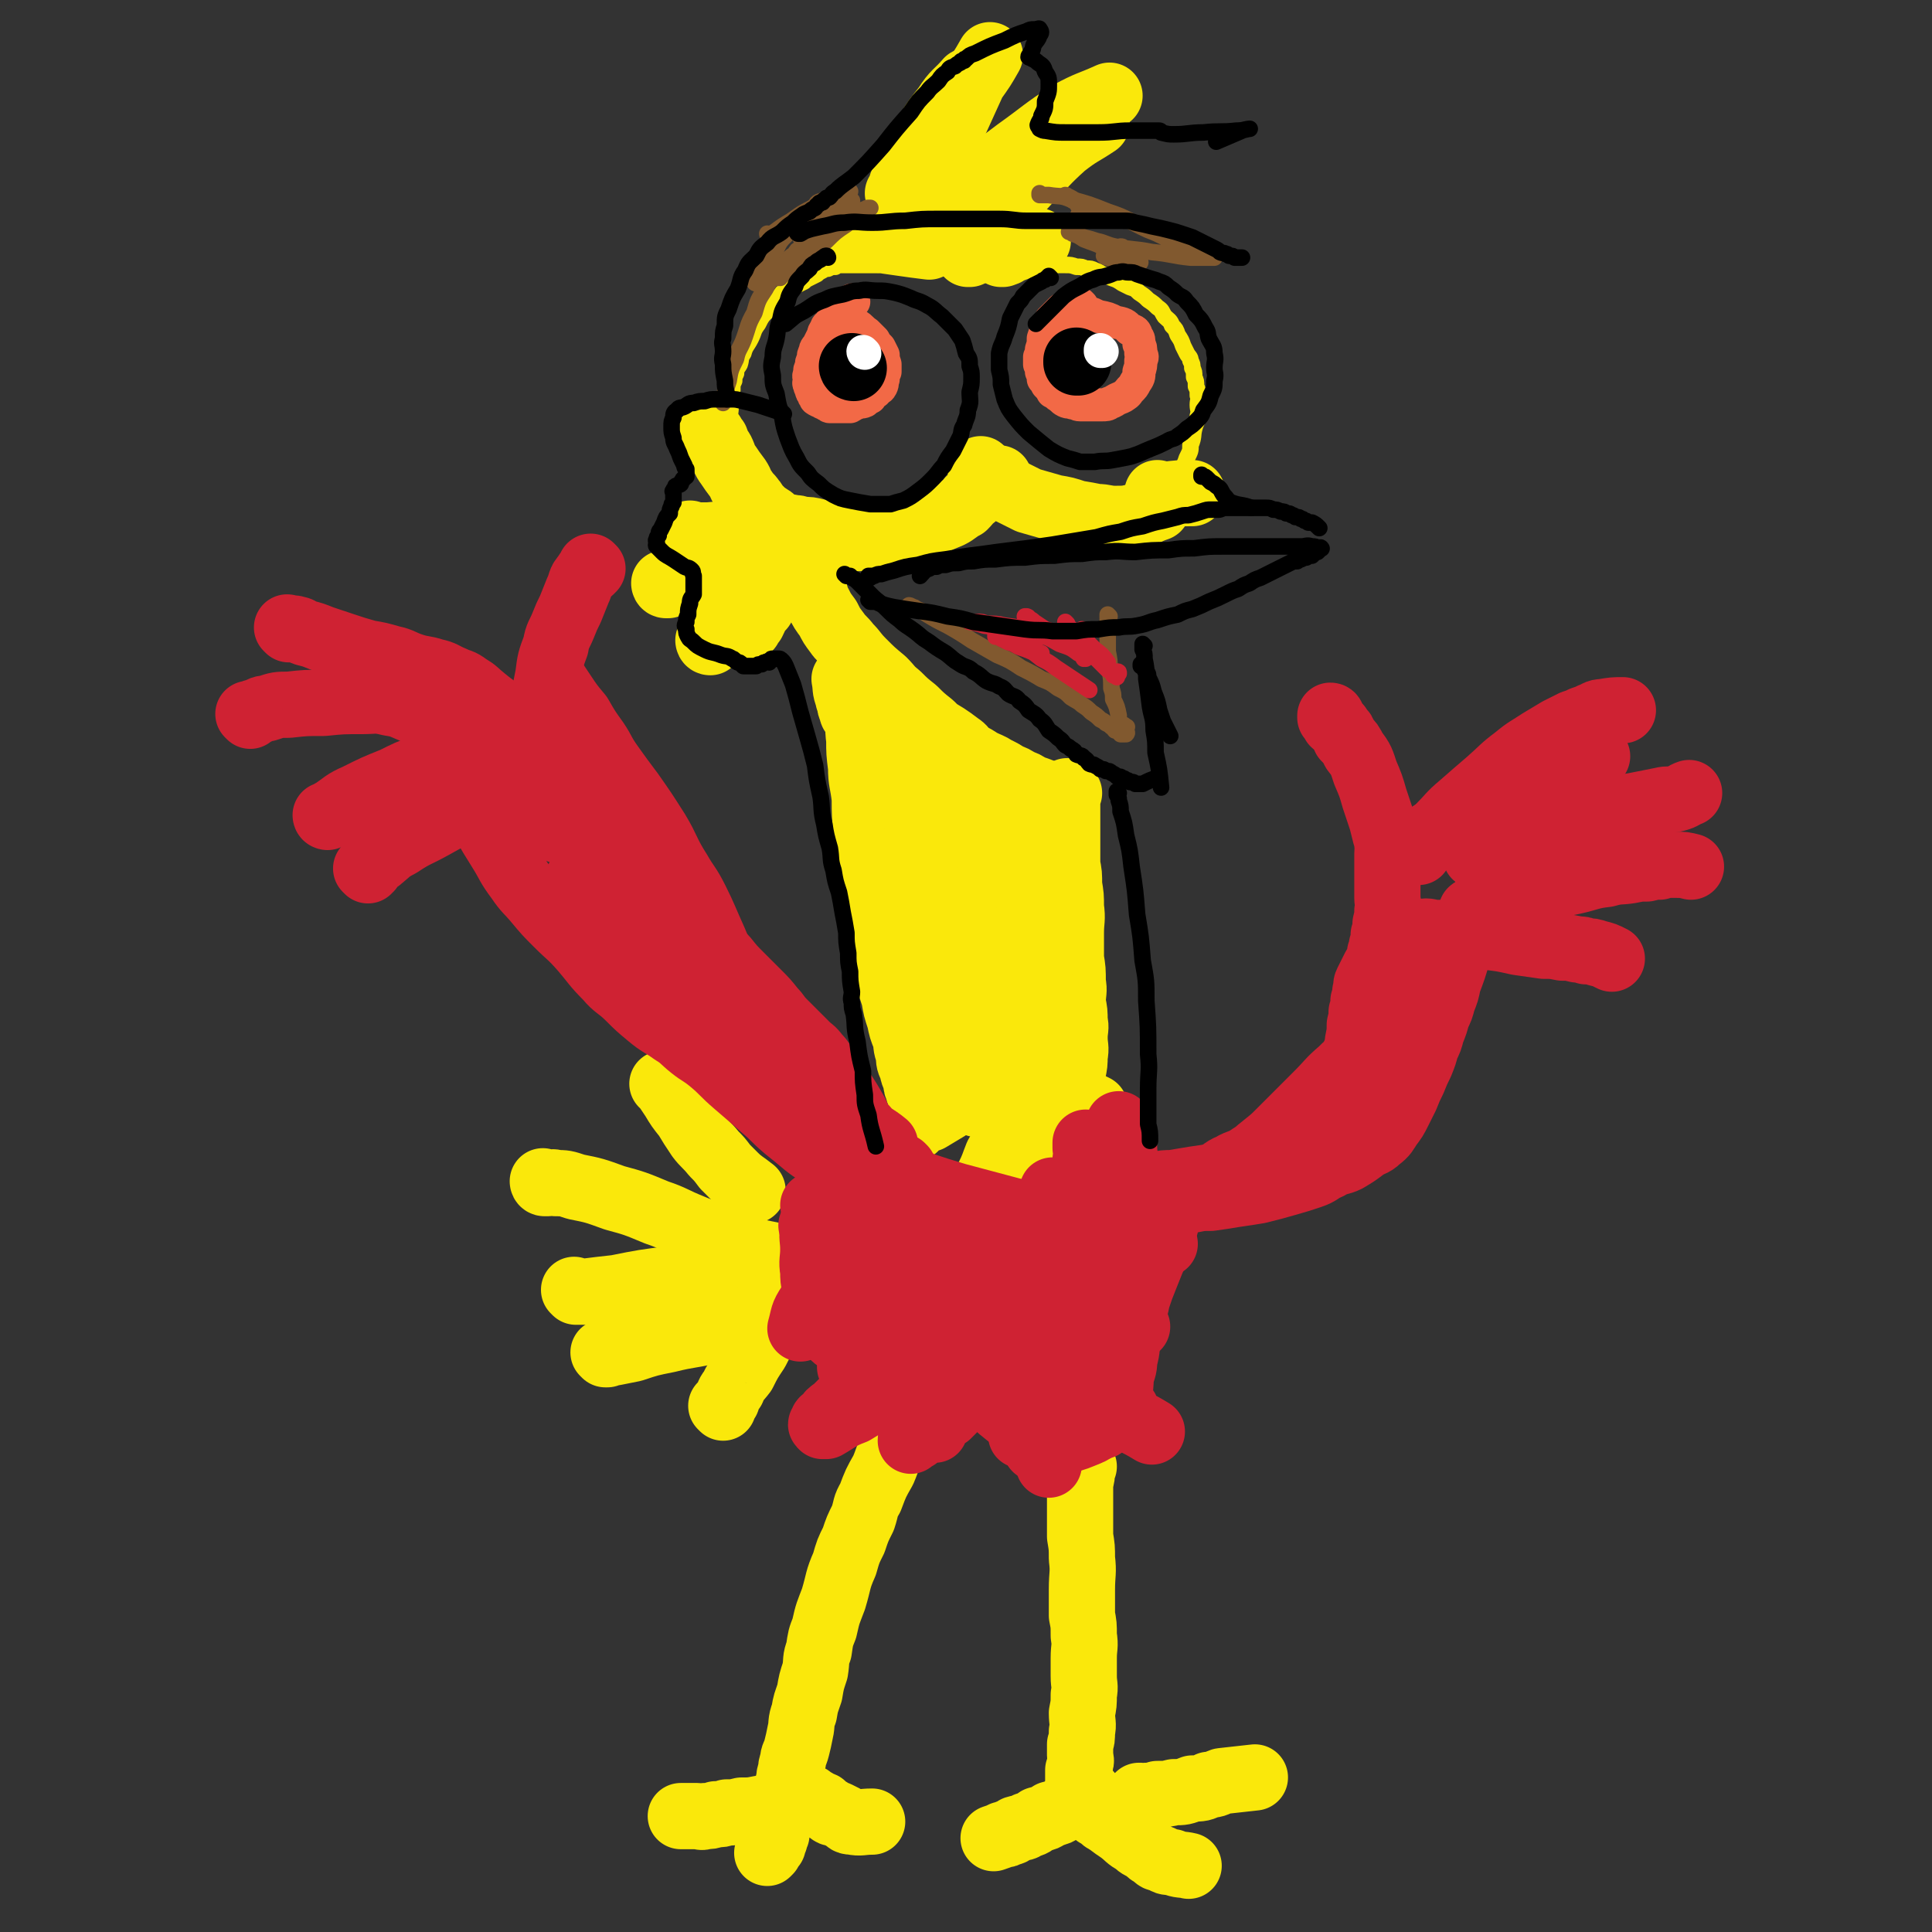 <svg viewBox='0 0 1050 1050' version='1.1' xmlns='http://www.w3.org/2000/svg' xmlns:xlink='http://www.w3.org/1999/xlink'><rect x="0" y="0" width="1050" height="1050" fill="#333333" stroke="none"/><g fill='none' stroke='#FAE80B' stroke-width='36' stroke-linecap='round' stroke-linejoin='round'><path d='M502,774c0,0 -1,-1 -1,-1 0,0 0,0 1,1 0,0 0,0 0,0 0,0 -1,-1 -1,-1 0,0 1,0 1,1 -1,0 -1,0 -1,0 0,0 0,0 0,0 -1,0 -1,0 -1,0 -1,0 -1,0 -1,0 -1,0 -1,0 -1,0 -1,0 -1,-1 -1,0 -1,0 -1,0 -1,1 -2,1 -2,0 -3,2 -2,1 -2,1 -3,3 -3,2 -3,2 -4,6 -4,6 -3,6 -6,13 -4,7 -4,7 -7,15 -3,5 -2,5 -4,11 -3,6 -3,6 -5,12 -3,6 -3,6 -5,13 -4,9 -3,9 -6,19 -3,8 -3,7 -5,16 -2,5 -2,5 -3,12 -2,5 -1,5 -2,11 -2,6 -2,6 -3,12 -2,6 -2,5 -3,11 -2,5 -1,6 -2,10 -1,5 -1,5 -2,9 -1,4 -2,4 -2,7 -1,3 -1,3 -1,5 -1,3 -1,3 -1,5 -1,2 0,3 0,4 -1,3 -1,3 -1,5 -1,2 -1,3 -1,4 -1,3 -2,2 -2,4 -1,2 -1,2 -1,4 -1,2 -1,2 -1,4 -1,2 -1,2 -1,3 -1,1 0,2 0,2 -1,2 -1,2 -1,3 -1,2 -1,1 -1,2 -1,1 0,1 0,1 -1,1 -1,1 -1,1 -1,1 -1,1 -1,1 -1,1 0,1 0,1 -1,1 -1,1 -1,1 '/><path d='M432,979c0,0 -1,-1 -1,-1 0,0 0,0 1,0 0,0 0,0 0,0 0,1 -1,0 -1,0 0,0 1,0 1,0 -1,1 -1,0 -1,0 -1,1 -1,1 -2,1 -2,1 -2,1 -4,1 -3,1 -3,1 -5,1 -4,1 -4,2 -7,2 -5,1 -5,1 -10,1 -4,1 -4,1 -8,1 -3,1 -3,1 -6,1 -3,1 -3,1 -6,1 -2,1 -2,0 -4,0 -5,0 -5,0 -9,0 '/><path d='M438,977c0,0 -1,-1 -1,-1 0,0 0,0 1,0 0,0 0,0 0,0 0,1 -1,0 -1,0 0,0 0,0 1,0 0,0 0,0 0,0 0,1 -1,0 -1,0 0,0 0,0 1,0 1,1 1,1 2,1 1,1 1,2 3,2 2,2 2,1 4,2 2,2 1,2 4,3 1,2 2,1 4,2 2,1 2,1 4,2 2,1 1,2 4,2 5,1 5,0 11,0 '/><path d='M589,797c0,0 -1,-1 -1,-1 0,0 0,0 0,1 0,0 0,0 0,0 1,0 0,-1 0,-1 0,0 0,0 0,1 0,0 0,0 0,0 1,0 0,-1 0,-1 0,1 1,1 0,3 0,3 0,3 -1,7 0,4 0,4 0,9 0,5 0,5 0,10 0,5 0,5 0,10 1,6 1,6 1,12 1,8 0,8 0,17 0,7 0,7 0,14 1,5 1,5 1,11 1,6 0,6 0,12 0,5 0,5 0,10 0,5 1,5 0,10 0,5 0,5 -1,10 0,5 1,6 0,10 0,4 0,4 -1,7 0,3 0,3 0,6 0,2 1,3 0,4 0,3 0,2 -1,4 0,2 0,2 0,4 0,2 0,2 0,4 0,2 0,2 0,3 0,1 0,1 0,2 0,1 0,1 0,2 0,2 0,2 0,3 '/><path d='M592,975c0,0 -1,-1 -1,-1 0,0 0,0 0,0 0,0 0,0 0,0 1,1 0,0 0,0 0,0 0,1 -1,1 0,2 0,2 -2,2 -1,2 -2,1 -4,2 -3,2 -2,3 -6,4 -3,2 -3,2 -7,3 -3,2 -3,2 -7,3 -3,2 -2,2 -6,3 -2,2 -3,1 -6,2 -2,1 -1,2 -4,2 -1,1 -1,1 -3,1 -2,1 -2,1 -5,2 '/><path d='M596,986c0,0 -1,-1 -1,-1 0,0 0,0 0,0 0,0 0,0 0,0 1,1 0,0 0,0 0,0 0,0 0,0 0,0 0,0 0,0 1,0 1,0 1,0 2,1 1,2 2,2 2,2 2,2 4,3 4,3 4,3 7,5 4,3 4,4 8,6 3,3 3,2 6,4 2,2 2,2 4,3 2,2 2,2 4,2 3,2 3,2 6,2 5,2 5,1 9,2 '/><path d='M620,977c0,0 -1,-1 -1,-1 0,0 0,0 0,0 0,0 0,0 0,0 1,1 0,0 0,0 0,0 0,0 0,0 1,1 1,0 1,0 2,0 2,1 3,0 3,0 3,0 6,-1 5,0 5,0 9,-1 5,0 5,0 10,-2 5,0 5,0 9,-2 4,0 4,-1 7,-2 9,-1 9,-1 18,-2 '/><path d='M510,591c0,0 -1,-1 -1,-1 0,0 0,0 1,1 0,0 0,0 0,0 0,0 -1,-1 -1,-1 0,0 0,0 1,1 0,0 0,0 0,0 0,0 -1,-1 -1,-1 0,0 0,1 1,1 0,-1 0,-1 1,-1 4,-6 4,-6 8,-11 '/><path d='M497,613c0,0 -1,-1 -1,-1 0,0 0,0 1,1 0,0 0,0 0,0 0,0 -1,-1 -1,-1 0,0 0,1 1,1 1,-1 0,-2 2,-2 2,-2 3,-2 6,-3 5,-3 5,-3 10,-6 9,-7 9,-7 17,-14 '/><path d='M535,647c0,0 -1,-1 -1,-1 0,0 0,0 0,1 0,0 0,0 0,0 1,0 0,-1 0,-1 0,0 0,1 0,1 1,-1 1,-1 1,-2 2,-3 1,-3 2,-5 3,-6 3,-7 5,-12 7,-12 7,-12 13,-23 '/><path d='M570,619c0,0 -1,-1 -1,-1 0,0 0,0 0,1 0,0 0,0 0,0 1,0 0,0 0,-1 0,0 0,0 -1,0 -1,-2 0,-2 -2,-4 -2,-5 -3,-5 -5,-9 -3,-9 -3,-9 -6,-17 -2,-8 -2,-8 -4,-15 '/><path d='M552,627c0,0 -1,-1 -1,-1 0,0 0,0 0,1 0,0 0,0 0,0 1,0 0,-1 0,-1 0,0 0,1 0,1 1,-1 1,-1 0,-1 0,-2 -1,-2 -2,-4 -1,-4 -1,-4 -3,-7 -1,-4 -1,-4 -2,-7 0,-4 -1,-4 -1,-7 0,-7 1,-7 1,-13 '/><path d='M566,620c0,0 -1,-1 -1,-1 0,0 0,0 0,1 0,0 0,0 0,0 1,0 0,-1 0,-1 0,0 0,1 0,2 1,2 2,2 2,4 2,3 1,3 2,7 4,8 4,8 8,17 '/><path d='M582,599c0,0 -1,-1 -1,-1 0,0 0,0 0,1 0,0 0,0 0,0 1,0 0,-1 0,-1 0,0 0,1 0,1 1,0 1,0 1,0 1,0 1,0 1,0 2,0 2,-1 3,0 5,1 5,1 9,3 '/><path d='M571,606c0,0 -1,-1 -1,-1 0,0 0,0 0,1 0,0 0,0 0,0 1,0 0,0 0,-1 0,-1 1,-1 0,-1 0,-2 0,-2 -1,-3 -1,-3 -1,-3 -3,-5 -2,-4 -1,-5 -4,-8 -2,-4 -2,-4 -5,-7 -1,-4 -1,-4 -3,-7 -1,-3 -1,-3 -3,-6 -2,-4 -2,-4 -5,-8 -2,-4 -1,-4 -4,-7 -1,-3 -1,-3 -4,-6 -1,-3 -2,-3 -4,-5 -2,-3 -2,-3 -4,-6 -2,-4 -2,-4 -5,-8 -2,-4 -1,-4 -3,-7 -2,-3 -3,-3 -4,-6 -3,-4 -3,-4 -5,-8 -3,-5 -2,-5 -4,-9 -2,-5 -3,-5 -4,-9 -2,-4 -2,-4 -3,-8 -2,-4 -2,-4 -4,-8 -2,-4 -3,-4 -4,-8 -3,-5 -2,-5 -4,-10 -2,-5 -2,-5 -4,-9 -3,-6 -3,-6 -5,-11 -3,-6 -2,-6 -4,-12 -2,-5 -2,-5 -3,-9 -1,-3 -1,-3 -2,-6 -2,-3 -2,-3 -3,-6 -2,-3 -1,-3 -2,-6 -1,-3 -1,-3 -2,-6 -1,-2 -2,-2 -2,-4 -1,-2 -1,-2 -1,-4 -1,-2 -1,-2 -1,-3 -2,-5 -1,-5 -2,-10 '/><path d='M442,320c0,0 -1,-1 -1,-1 0,0 0,0 1,1 0,0 0,0 0,0 0,0 -1,-1 -1,-1 0,0 0,0 1,1 0,0 0,0 0,0 0,0 -1,-1 -1,-1 0,1 1,2 2,4 1,2 0,2 2,5 2,4 2,4 5,8 2,4 2,4 5,8 2,3 3,3 6,7 4,4 3,4 8,9 5,5 5,5 11,10 4,4 3,4 8,8 4,4 4,4 9,8 4,4 4,4 9,8 3,3 3,3 8,6 3,2 3,2 7,5 3,2 2,2 5,5 4,2 4,2 7,4 4,2 5,2 8,4 4,2 4,2 7,4 3,1 3,1 6,3 3,1 3,1 6,3 6,2 6,2 12,5 '/><path d='M581,431c0,0 -1,-1 -1,-1 0,0 0,0 0,1 0,0 0,0 0,0 1,0 0,-1 0,-1 0,0 0,0 0,1 1,1 0,1 0,2 0,2 0,2 0,4 0,4 0,4 0,9 0,6 0,6 0,12 0,6 0,6 0,12 1,5 1,5 1,11 1,6 1,6 1,12 1,7 0,7 0,14 0,7 0,7 0,14 1,6 1,6 1,13 1,5 0,5 0,11 1,5 1,5 1,10 1,4 0,4 0,9 0,5 1,5 0,10 0,4 0,4 -1,9 0,4 0,4 -1,8 0,2 0,2 -1,5 0,1 0,1 0,2 1,2 1,2 2,5 '/><path d='M515,417c0,0 -1,-1 -1,-1 0,0 0,0 1,1 0,0 0,0 0,0 0,0 -1,-1 -1,-1 0,0 0,0 1,1 0,0 0,0 0,0 0,0 0,0 0,1 0,1 -1,1 0,3 0,7 0,7 1,14 1,15 1,15 3,30 1,19 1,19 4,38 1,15 2,15 3,31 2,13 2,13 3,26 2,11 2,11 2,22 1,4 0,4 0,9 0,1 0,1 0,3 0,3 0,3 0,6 '/><path d='M466,366c0,0 -1,-1 -1,-1 0,0 0,0 1,1 0,0 0,0 0,0 0,0 -1,-1 -1,-1 0,0 0,0 1,1 0,1 0,1 0,2 0,4 -1,4 0,8 0,6 0,6 1,12 0,7 -1,7 0,14 0,7 0,7 1,15 0,8 1,8 2,17 0,9 0,9 1,19 0,8 1,8 2,16 1,8 0,8 2,16 1,8 1,8 3,17 1,8 1,8 3,16 1,6 0,6 2,12 1,6 1,6 3,12 1,6 1,6 3,12 1,5 1,5 3,10 1,4 0,4 2,9 0,4 0,4 2,8 0,3 1,3 2,7 0,2 0,2 1,4 0,1 0,1 1,3 1,2 2,2 4,5 '/><path d='M521,425c0,0 -1,-1 -1,-1 0,0 0,0 1,1 0,0 0,0 0,0 0,0 -1,-1 -1,-1 0,0 0,0 1,1 0,0 0,0 0,0 0,0 -1,-1 -1,-1 0,1 1,1 2,3 1,5 1,5 3,10 2,10 2,10 3,21 2,14 2,14 3,28 2,13 3,13 3,26 1,7 0,7 0,14 0,4 0,4 0,9 1,4 1,4 1,9 1,2 0,2 1,4 2,1 2,0 4,1 '/><path d='M541,422c0,0 -1,-1 -1,-1 0,0 0,0 0,1 1,0 0,0 0,1 1,4 1,4 1,8 2,14 2,14 2,28 2,21 1,21 2,43 1,14 2,14 3,29 1,9 2,9 2,19 2,11 1,11 2,22 2,8 2,8 3,17 '/><path d='M554,447c0,0 -1,-1 -1,-1 0,0 0,0 0,1 0,0 0,0 0,0 0,1 0,1 0,3 1,6 1,6 2,13 2,13 3,13 4,26 2,11 2,11 3,23 1,5 1,5 1,10 1,3 1,3 2,7 1,1 1,3 1,3 2,-1 2,-3 3,-5 '/><path d='M564,434c0,0 -1,-1 -1,-1 0,0 0,0 0,1 0,0 0,0 0,0 0,2 0,2 0,5 0,8 0,8 0,16 0,13 0,13 0,27 0,13 0,13 0,27 0,7 0,7 0,15 1,4 1,4 2,8 '/><path d='M477,380c0,0 -1,-1 -1,-1 0,0 0,0 1,1 0,0 0,0 0,0 0,0 -1,-1 -1,-1 0,0 0,1 1,2 0,3 0,3 1,7 1,10 1,10 4,21 3,19 3,19 8,39 4,19 4,19 9,38 3,14 3,14 7,29 3,12 2,12 6,25 2,9 2,9 5,18 1,6 0,6 3,13 2,7 3,7 5,15 '/><path d='M492,405c0,0 -1,-1 -1,-1 0,0 0,0 1,1 0,0 -1,0 0,1 0,2 0,2 1,5 1,9 1,9 3,18 2,17 2,17 5,35 2,16 3,16 6,32 1,10 1,10 3,20 1,6 0,6 3,12 1,4 2,4 4,8 '/><path d='M361,590c0,0 -1,-1 -1,-1 0,0 0,0 1,1 0,0 0,0 0,0 0,0 -1,-1 -1,-1 0,0 1,1 2,2 2,3 2,3 4,6 3,5 3,5 7,10 3,5 3,5 7,11 3,4 4,4 8,9 3,3 3,3 6,7 2,2 2,2 5,5 4,4 5,4 10,8 '/><path d='M296,643c0,0 -1,-1 -1,-1 0,0 0,0 1,1 0,0 0,0 0,0 0,0 -1,-1 -1,-1 0,0 0,1 1,1 1,0 1,0 2,0 2,0 2,-1 4,0 5,0 5,0 11,2 10,2 10,2 21,6 11,3 11,3 23,8 9,3 9,4 19,8 7,3 7,2 14,6 5,2 4,3 10,5 4,1 4,1 9,2 5,1 5,1 10,2 '/><path d='M313,702c0,0 -1,-1 -1,-1 0,0 0,0 1,1 0,0 0,0 0,0 0,0 -1,-1 -1,-1 0,0 0,0 1,1 0,0 0,0 1,0 2,0 2,0 4,0 8,-1 8,-1 17,-2 15,-3 15,-3 31,-5 14,-3 14,-3 28,-5 8,-2 8,-2 16,-3 5,-1 5,-1 10,-2 4,-1 4,-1 9,-2 '/><path d='M329,736c0,0 -1,-1 -1,-1 0,0 0,0 1,1 0,0 0,0 0,0 0,0 -1,-1 -1,-1 0,0 0,0 1,1 0,0 0,0 0,0 0,0 0,0 1,0 2,-1 2,-1 4,-1 5,-1 5,-1 10,-2 9,-3 9,-3 19,-5 12,-3 12,-2 24,-5 10,-3 10,-3 20,-6 6,-2 7,-1 13,-4 7,-4 6,-5 13,-10 '/><path d='M393,765c0,0 -1,-1 -1,-1 0,0 0,0 1,1 0,0 0,0 0,0 0,0 -1,-1 -1,-1 0,0 0,0 1,1 0,0 0,0 0,0 0,-1 -1,-1 0,-1 0,-2 1,-2 2,-3 1,-3 1,-4 3,-6 2,-5 3,-5 6,-9 3,-6 3,-6 7,-12 4,-8 4,-8 8,-15 4,-9 4,-9 8,-18 4,-11 3,-11 7,-21 '/><path d='M406,342c0,0 -1,-1 -1,-1 0,0 0,0 1,1 0,0 0,0 0,0 0,0 -1,-1 -1,-1 0,0 0,0 1,1 0,0 0,0 0,0 0,-1 0,-1 1,-1 1,-2 1,-2 2,-3 2,-4 2,-5 5,-8 3,-5 3,-5 8,-9 7,-7 7,-7 15,-13 '/><path d='M386,349c0,0 -1,-1 -1,-1 0,0 0,0 1,1 0,0 0,0 0,0 0,0 -1,-1 -1,-1 0,0 0,1 1,1 0,-1 0,-1 1,-2 1,-3 1,-3 3,-6 3,-6 2,-6 6,-11 3,-6 3,-6 8,-11 3,-5 4,-5 8,-10 4,-5 4,-5 8,-10 '/><path d='M362,318c0,0 -1,-1 -1,-1 0,0 0,0 1,1 0,0 0,0 0,0 0,0 -1,-1 -1,-1 0,0 0,1 1,1 0,0 0,0 1,0 1,-1 1,-1 2,-1 4,-1 4,-1 9,-2 8,-3 8,-3 17,-5 7,-3 7,-3 15,-5 '/><path d='M376,291c0,0 -1,-1 -1,-1 0,0 0,1 1,1 0,0 0,0 0,0 0,0 -1,-1 -1,-1 0,0 0,1 1,1 0,0 0,0 0,0 1,0 1,0 2,0 3,0 3,0 7,0 11,-1 11,-1 22,-2 '/><path d='M387,236c0,0 -1,-1 -1,-1 0,0 0,1 1,1 0,0 0,0 0,0 0,0 -1,-1 -1,-1 0,0 0,1 1,1 0,0 0,0 0,0 0,0 -1,0 0,1 0,1 1,1 2,2 1,3 1,3 3,6 2,4 1,4 4,8 2,3 2,3 5,7 2,3 1,3 4,7 1,2 2,2 4,5 2,2 1,3 4,5 2,2 2,2 5,4 2,1 1,1 4,3 1,1 1,1 4,2 2,1 2,0 5,1 2,0 2,0 5,1 4,0 4,0 8,1 '/><path d='M428,290c0,0 -1,-1 -1,-1 0,0 0,1 1,1 0,0 0,0 0,0 0,0 -1,-1 -1,-1 0,0 0,1 1,1 0,0 0,0 0,0 0,0 -1,-1 -1,-1 1,0 1,1 3,2 1,0 2,0 4,1 5,0 5,1 10,1 6,0 6,0 13,0 7,-1 7,0 15,-1 6,-1 6,-1 13,-2 6,-1 6,-2 12,-3 5,-2 5,-1 10,-3 4,-2 4,-2 9,-4 4,-2 4,-3 8,-5 3,-3 2,-3 5,-5 2,-2 3,-2 4,-3 2,-2 2,-2 3,-3 2,-1 2,-1 3,-2 2,-1 2,-1 4,-2 '/><path d='M534,256c0,0 -1,-1 -1,-1 0,0 0,1 0,1 0,0 0,0 0,0 1,0 0,-1 0,-1 1,1 1,2 2,3 2,1 2,2 3,3 5,3 5,2 9,5 6,3 6,3 12,6 7,2 7,2 14,4 6,1 6,1 12,3 6,1 6,1 11,2 5,0 5,1 10,1 5,0 6,0 10,-1 7,-2 7,-3 13,-5 '/><path d='M630,269c0,0 -1,-1 -1,-1 0,0 0,1 0,1 0,0 0,0 0,0 1,0 0,-1 0,-1 0,0 0,1 0,1 1,0 1,0 1,0 2,0 2,0 3,0 8,-1 8,-1 15,-1 '/><path d='M504,121c0,0 -1,-1 -1,-1 0,0 0,1 1,1 0,0 0,0 0,0 0,0 -1,-1 -1,-1 0,0 0,1 1,1 0,0 0,0 0,0 0,0 -1,-1 -1,-1 0,0 0,1 1,1 0,0 0,-1 0,-1 0,-2 -1,-2 0,-4 0,-5 0,-5 1,-9 1,-9 1,-9 4,-17 4,-12 4,-12 10,-24 5,-11 5,-11 10,-22 5,-7 5,-7 9,-14 '/><path d='M489,106c0,0 -1,-1 -1,-1 0,0 0,1 1,1 0,0 0,0 0,0 0,0 -1,-1 -1,-1 0,0 0,1 1,1 0,0 0,0 0,0 0,-1 -1,-1 0,-2 1,-4 1,-4 3,-8 3,-8 3,-8 8,-16 6,-11 6,-12 14,-22 5,-8 6,-7 12,-14 '/><path d='M519,110c0,0 -1,-1 -1,-1 0,0 0,1 1,1 0,0 0,0 0,0 0,0 -1,0 -1,-1 0,0 1,0 2,0 5,-4 4,-4 9,-8 12,-10 12,-10 24,-19 14,-10 14,-11 28,-20 11,-6 11,-5 22,-10 '/><path d='M535,126c0,0 -1,-1 -1,-1 0,0 0,1 0,1 0,0 0,0 0,0 1,0 0,-1 0,-1 0,0 0,1 0,1 3,-3 3,-3 5,-6 10,-11 10,-11 19,-21 10,-10 10,-11 20,-20 9,-7 9,-6 18,-12 '/><path d='M527,138c0,0 -1,-1 -1,-1 0,0 0,1 0,1 0,0 0,0 0,0 1,0 0,-1 0,-1 0,0 1,1 1,1 5,-2 5,-3 9,-5 '/><path d='M457,127c0,0 -1,-1 -1,-1 0,0 0,1 1,1 0,0 0,0 0,0 0,0 -1,-1 -1,-1 0,0 0,1 1,1 0,0 0,0 0,0 0,0 -1,-1 -1,-1 0,0 1,1 2,1 0,0 0,0 1,0 2,0 2,0 5,1 6,1 6,1 12,2 7,1 7,1 14,2 7,1 7,1 15,2 '/><path d='M545,138c0,0 -1,-1 -1,-1 0,0 0,1 0,1 0,0 0,0 0,0 1,0 0,-1 0,-1 0,0 0,1 0,1 1,0 1,0 1,0 3,-1 2,-1 4,-2 8,-3 8,-3 15,-5 '/></g>
<g fill='none' stroke='#F26946' stroke-width='18' stroke-linecap='round' stroke-linejoin='round'><path d='M464,164c0,0 -1,-1 -1,-1 0,0 0,1 1,1 0,0 0,0 0,0 0,0 -1,-1 -1,-1 0,0 0,1 1,1 0,0 0,0 0,0 0,0 -1,-1 -1,-1 0,0 0,1 1,1 0,0 0,0 0,0 -1,0 -1,0 -1,0 -1,0 -1,0 -1,0 -1,0 -1,0 -1,1 -1,0 -2,0 -2,1 -1,1 -1,1 -1,2 -2,1 -2,1 -3,2 -2,1 -1,1 -2,3 -1,1 -1,1 -2,3 -1,1 -2,1 -2,3 -2,2 -1,2 -2,4 -1,2 -1,2 -2,4 -1,2 -2,2 -2,4 -1,2 -1,2 -1,4 -1,2 -1,2 -1,4 -1,2 -1,2 -1,4 -1,2 0,2 0,4 0,1 -1,1 0,2 0,1 0,1 1,3 0,1 0,1 1,2 0,1 0,1 1,2 0,1 0,1 2,2 0,0 1,0 2,1 1,0 1,0 2,1 1,0 1,1 2,1 1,0 1,0 3,0 2,0 2,0 4,0 2,0 2,0 4,0 2,-1 1,-1 4,-2 1,-1 2,0 4,-1 1,-1 1,-1 3,-2 1,-2 1,-2 3,-3 1,-2 2,-1 3,-3 1,-2 0,-2 1,-4 0,-2 0,-2 1,-4 0,-2 0,-2 0,-4 -1,-3 -1,-3 -1,-5 -1,-2 -1,-2 -2,-4 -2,-2 -2,-2 -3,-4 -2,-2 -2,-2 -4,-4 -3,-2 -3,-3 -5,-4 -2,-1 -2,-1 -4,-1 -4,-1 -4,0 -8,0 '/><path d='M588,166c0,0 -1,-1 -1,-1 0,0 0,1 0,1 0,0 0,0 0,0 1,0 0,-1 0,-1 0,0 0,1 0,1 0,0 0,0 0,0 1,0 0,-1 0,-1 0,0 1,1 0,1 0,0 0,-1 -1,-1 0,0 0,0 -1,0 0,0 0,0 -1,0 -1,0 -1,0 -2,0 -1,0 -1,0 -2,1 -1,1 -1,1 -3,2 -1,1 -1,1 -3,3 -1,1 -1,1 -3,3 -1,2 -1,2 -2,4 -1,3 -1,3 -2,6 0,3 0,3 -1,6 0,2 0,2 -1,4 0,2 0,2 0,4 1,2 1,2 1,4 1,2 1,2 1,4 1,1 1,1 2,3 2,2 2,2 3,4 2,1 2,1 3,2 2,1 2,2 4,3 2,1 2,0 4,1 2,0 2,1 4,1 2,0 2,0 4,0 2,0 2,0 4,0 2,0 2,0 4,0 2,0 3,0 4,-1 3,-1 2,-1 4,-2 2,-1 3,-1 4,-2 2,-1 2,-2 3,-3 2,-2 2,-2 3,-4 2,-3 2,-3 2,-6 1,-3 1,-3 1,-6 1,-2 1,-2 0,-4 0,-3 0,-3 -1,-5 0,-2 0,-3 -1,-4 -1,-3 -1,-3 -4,-4 -3,-3 -3,-3 -8,-4 -4,-2 -4,-2 -9,-3 -3,-1 -3,-2 -7,-2 -2,-1 -3,-1 -6,0 -5,1 -5,2 -11,4 '/></g>
<g fill='none' stroke='#000000' stroke-width='36' stroke-linecap='round' stroke-linejoin='round'><path d='M464,200c0,0 -1,-1 -1,-1 0,0 0,1 1,1 0,0 0,0 0,0 0,0 -1,-1 -1,-1 0,0 0,1 1,1 0,0 0,0 0,0 '/><path d='M586,197c0,0 -1,-1 -1,-1 0,0 0,1 0,1 0,0 0,0 0,0 1,0 0,-1 0,-1 0,0 0,1 0,1 0,0 0,0 0,0 '/></g>
<g fill='none' stroke='#FFFFFF' stroke-width='18' stroke-linecap='round' stroke-linejoin='round'><path d='M599,191c0,0 -1,-1 -1,-1 0,0 0,1 0,1 0,0 0,0 0,0 1,0 0,-1 0,-1 0,0 0,1 0,1 0,0 0,0 0,0 '/><path d='M470,192c0,0 -1,-1 -1,-1 0,0 0,1 1,1 0,0 0,0 0,0 0,0 -1,-1 -1,-1 0,0 0,1 1,1 0,0 0,0 0,0 '/></g>
<g fill='none' stroke='#FAE80B' stroke-width='9' stroke-linecap='round' stroke-linejoin='round'><path d='M477,144c0,0 -1,-1 -1,-1 0,0 0,1 1,1 0,0 0,0 0,0 0,0 -1,-1 -1,-1 0,0 0,1 1,1 0,0 0,0 0,0 0,0 -1,-1 -1,-1 0,0 1,1 1,1 -1,0 -1,0 -1,0 -1,0 -1,0 -1,0 -1,0 -1,0 -2,0 -1,0 -1,0 -2,0 -1,0 -1,0 -2,0 -1,0 -1,0 -2,0 -1,0 -1,0 -2,0 -1,0 -1,0 -2,0 -1,0 -1,0 -2,0 -1,0 -1,0 -2,0 -1,0 -1,0 -2,0 -2,0 -2,0 -3,1 -2,0 -2,0 -4,1 -2,0 -2,0 -3,1 -2,1 -2,1 -3,2 -2,1 -2,1 -4,2 -2,1 -2,1 -3,2 -2,1 -2,1 -4,2 -1,0 -1,0 -2,1 -2,1 -3,1 -4,2 -2,1 -2,1 -3,3 -2,1 -2,1 -3,3 -3,2 -2,2 -4,5 -3,3 -3,3 -5,7 -3,4 -2,4 -4,8 -2,4 -3,4 -4,8 -2,3 -1,3 -2,6 -1,2 -2,2 -2,5 -1,2 -1,2 -1,4 -1,2 -1,2 -1,5 -1,2 -1,2 -1,4 -1,3 0,3 0,6 0,3 -1,3 0,7 0,5 0,5 1,11 0,4 0,4 2,9 0,3 0,4 2,7 2,5 3,5 7,10 '/><path d='M545,149c0,0 -1,-1 -1,-1 0,0 0,1 0,1 0,0 0,0 0,0 1,0 0,-1 0,-1 0,0 0,1 0,1 1,0 1,0 1,0 2,-1 2,-1 3,-1 3,-1 2,-2 4,-2 3,-1 3,-1 6,-1 4,-1 4,-1 7,-1 4,0 4,0 8,0 3,0 3,0 6,0 3,0 3,0 6,1 3,0 3,0 5,1 3,0 3,0 5,1 3,1 2,1 4,2 3,1 3,1 5,2 3,1 3,1 6,3 2,1 2,1 4,2 3,1 3,1 5,3 3,2 3,2 5,4 3,2 3,2 5,4 3,2 2,2 4,5 2,2 3,2 4,5 2,2 2,2 3,5 2,3 2,3 3,6 1,2 1,2 2,4 1,2 2,2 2,4 1,2 1,2 1,4 1,2 1,2 1,5 1,2 1,2 1,5 1,2 1,2 1,5 1,2 0,2 0,5 0,3 1,3 0,6 0,3 -1,3 -2,7 -1,4 0,4 -2,9 0,3 0,3 -2,7 -1,3 -1,3 -3,6 -1,2 -1,2 -4,5 -2,3 -2,3 -6,6 -3,3 -3,3 -7,6 -3,3 -3,3 -8,6 -2,2 -3,1 -6,3 -3,2 -3,2 -6,4 '/></g>
<g fill='none' stroke='#81592F' stroke-width='9' stroke-linecap='round' stroke-linejoin='round'><path d='M411,154c0,0 -1,-1 -1,-1 0,0 0,1 1,1 0,0 0,0 0,0 0,0 -1,-1 -1,-1 0,0 0,1 1,1 0,0 0,0 0,0 0,0 -1,-1 -1,-1 0,0 0,1 1,1 0,-1 0,-1 1,-2 1,-2 1,-2 2,-4 1,-3 1,-3 3,-5 2,-4 2,-4 5,-8 2,-4 2,-4 6,-8 2,-4 2,-4 6,-7 2,-3 3,-3 6,-5 1,-2 1,-2 3,-3 1,-2 1,-2 4,-3 4,-2 4,-2 9,-4 '/><path d='M423,151c0,0 -1,-1 -1,-1 0,0 0,1 1,1 0,0 0,0 0,0 0,0 -1,-1 -1,-1 0,0 1,1 2,1 1,-1 1,-2 3,-3 4,-3 4,-3 9,-6 6,-5 6,-6 13,-11 5,-5 5,-5 11,-9 3,-3 3,-3 7,-5 2,-2 2,-2 4,-3 0,-1 0,-1 1,-1 0,0 1,0 1,0 0,0 -1,0 -1,0 -3,1 -3,1 -5,2 -6,2 -6,2 -12,5 -6,2 -6,2 -11,5 -3,1 -3,1 -6,3 -1,0 -1,0 -2,1 -1,0 -1,0 -1,0 0,-1 0,-1 1,-2 2,-3 2,-3 5,-6 3,-3 3,-3 7,-6 2,-2 2,-2 5,-3 1,-1 2,-1 4,-1 1,-1 2,-1 2,-1 0,0 -1,1 -2,2 -3,2 -3,2 -5,4 -2,1 -2,1 -4,3 -1,0 -2,1 -2,1 -1,0 0,-1 1,-1 1,-1 1,-1 3,-2 2,-2 2,-3 5,-4 2,-2 2,-1 5,-2 1,-1 0,-1 2,-2 0,0 1,0 1,0 -1,0 -2,-1 -2,0 -4,1 -3,2 -6,4 '/><path d='M418,128c0,0 -1,-1 -1,-1 0,0 0,1 1,1 0,0 0,0 0,0 0,0 -1,-1 -1,-1 0,0 0,1 1,1 0,0 0,0 1,0 1,-1 0,-1 2,-2 4,-3 4,-3 9,-6 7,-5 7,-5 16,-9 7,-4 8,-4 16,-7 '/><path d='M566,106c0,0 -1,-1 -1,-1 0,0 0,1 0,1 0,0 0,0 0,0 1,0 0,-1 0,-1 0,0 0,1 0,1 1,0 1,0 1,0 2,0 2,0 4,0 6,1 6,0 11,2 11,3 11,3 21,7 12,4 11,5 22,10 8,3 8,4 16,7 6,2 7,2 12,4 3,1 3,1 6,3 1,0 2,1 2,1 0,0 -1,0 -2,0 -5,0 -5,0 -11,0 -10,-1 -10,-2 -21,-3 -10,-2 -10,-1 -20,-3 -5,-1 -5,-2 -10,-3 -3,-1 -3,-1 -7,-2 -2,-1 -2,-1 -5,-2 -1,-1 -1,-1 -2,-1 0,0 -1,0 -1,0 1,0 1,0 2,1 3,1 3,1 6,3 5,2 6,2 10,4 5,2 4,2 8,4 2,1 2,1 4,2 2,0 2,0 3,1 1,0 1,0 1,0 1,0 1,-1 0,-1 0,-1 -1,-1 -2,-2 -1,-1 -1,-1 -2,-2 0,-1 0,-1 -1,-1 0,-1 -1,-1 -1,-1 1,0 1,0 2,1 2,1 2,1 3,2 2,1 2,1 3,3 1,1 2,1 2,2 1,0 1,1 0,1 0,0 0,0 -1,0 -2,0 -2,0 -4,0 -3,-1 -3,-1 -7,-2 -2,-1 -2,0 -5,-1 -1,0 -2,-1 -2,-1 1,-1 2,-1 3,-2 '/><path d='M593,113c0,0 -1,-1 -1,-1 0,0 0,1 0,1 0,0 0,0 0,0 1,0 0,-1 0,-1 0,0 0,1 0,1 0,0 0,0 0,0 1,0 0,-1 0,-1 0,0 0,1 0,1 0,0 0,0 0,0 1,0 0,-1 0,-1 0,0 1,1 0,1 0,0 -1,0 -2,0 -1,-1 -1,-1 -3,-2 -1,-1 -1,-1 -3,-2 -1,-1 -1,-1 -3,-2 0,0 0,0 -1,0 0,0 -1,-1 -1,-1 0,0 1,0 1,1 2,1 2,1 3,2 2,1 2,1 3,3 1,1 1,1 2,2 1,0 2,0 1,0 0,1 -1,1 -3,3 '/><path d='M445,127c0,0 -1,-1 -1,-1 0,0 0,1 1,1 0,0 0,0 0,0 0,0 -1,-1 -1,-1 0,0 0,1 1,1 0,0 0,0 0,0 0,0 -1,-1 -1,-1 0,0 1,1 1,1 -1,0 -1,0 -1,0 -1,0 -1,0 -1,1 -1,1 -1,1 -2,2 -1,1 -1,1 -2,2 -2,1 -3,1 -4,3 -2,1 -2,1 -3,3 -3,2 -3,2 -5,5 -4,3 -4,3 -6,7 -3,3 -3,3 -5,7 -4,6 -4,6 -6,13 -4,7 -3,7 -6,15 -2,5 -3,5 -4,10 -3,6 -3,6 -4,12 -2,6 -2,6 -3,12 '/><path d='M495,330c0,0 -1,-1 -1,-1 0,0 0,0 1,1 0,0 0,0 0,0 0,0 -1,-1 -1,-1 0,0 0,0 1,1 0,0 0,0 0,0 0,0 -1,-1 -1,-1 0,0 1,0 2,1 1,0 1,0 2,1 3,1 3,1 6,3 5,3 5,3 11,6 7,4 7,4 13,8 7,4 7,4 14,8 7,3 7,3 13,7 6,3 6,3 11,6 5,2 5,2 9,5 4,2 4,2 7,5 3,2 4,2 6,4 3,2 3,2 5,4 3,2 3,2 5,4 2,1 2,1 3,2 2,1 2,1 3,2 2,1 1,1 2,2 1,0 2,0 2,1 1,0 1,0 1,1 1,0 1,0 1,0 1,0 1,0 1,0 1,0 1,0 1,0 1,-1 0,-1 0,-2 0,-1 0,-1 0,-1 0,-1 1,-1 0,-1 -1,-1 -1,-1 -3,-2 '/><path d='M603,335c0,0 -1,-1 -1,-1 0,0 0,0 0,1 0,0 0,0 0,0 1,0 0,-1 0,-1 0,0 0,0 0,1 0,0 0,0 0,0 1,0 0,-1 0,-1 0,0 0,1 0,2 1,0 0,0 0,1 0,1 0,1 0,3 0,2 0,2 0,5 0,4 0,4 0,9 1,5 1,5 1,10 1,5 1,5 1,10 1,3 1,3 1,6 2,4 2,4 3,9 '/></g>
<g fill='none' stroke='#CF2233' stroke-width='9' stroke-linecap='round' stroke-linejoin='round'><path d='M542,346c0,0 -1,-1 -1,-1 0,0 0,0 0,1 0,0 0,0 0,0 1,0 0,-1 0,-1 0,0 0,0 0,1 0,0 0,0 0,0 1,0 1,0 1,0 2,0 1,0 2,1 2,1 2,1 4,2 4,1 4,2 7,3 6,2 6,1 11,3 '/><path d='M545,343c0,0 -1,-1 -1,-1 0,0 0,0 0,1 0,0 0,0 0,0 1,0 0,-1 0,-1 0,0 0,0 0,1 0,0 0,0 0,0 1,0 1,0 1,1 1,1 1,1 2,2 2,1 2,1 4,3 4,2 4,2 7,4 5,2 4,2 8,5 4,2 4,2 8,5 3,2 3,2 6,4 6,4 6,4 12,8 '/><path d='M589,343c0,0 -1,-1 -1,-1 0,0 0,0 0,1 0,0 0,0 0,0 1,0 0,-1 0,-1 0,0 0,0 0,1 0,0 0,0 0,0 1,0 0,-1 0,-1 0,0 0,0 0,1 1,0 0,0 0,1 1,1 1,1 1,2 1,1 1,1 2,3 2,2 2,2 4,4 4,3 4,3 7,7 '/><path d='M601,360c0,0 -1,-1 -1,-1 0,0 0,0 0,1 0,0 0,0 0,0 1,0 0,-1 0,-1 0,0 1,1 0,1 0,0 0,-1 -1,-1 -1,-1 -1,-1 -3,-2 -3,-2 -3,-2 -7,-3 -5,-3 -4,-3 -10,-5 -3,-2 -3,-1 -7,-2 -1,-1 -1,-1 -3,-1 0,-1 0,-1 -1,-1 0,0 0,0 0,0 1,0 1,0 1,0 1,0 1,0 1,1 2,0 2,0 4,1 2,0 2,0 4,1 1,0 2,0 2,0 0,0 -1,0 -2,0 -1,-1 -1,-1 -3,-1 -1,-1 -1,0 -3,0 -3,-2 -3,-2 -6,-4 '/><path d='M590,358c0,0 -1,-1 -1,-1 0,0 0,0 0,1 0,0 0,0 0,0 -1,-2 -1,-2 -3,-3 -4,-3 -4,-3 -10,-5 -7,-4 -7,-4 -15,-6 -7,-3 -7,-3 -15,-4 -4,-1 -5,-1 -10,-1 -2,-1 -2,-1 -5,-1 -1,0 -1,0 -3,0 0,0 0,0 -1,0 0,0 0,0 0,0 1,0 1,0 1,0 4,1 4,1 7,2 8,1 8,1 15,3 8,1 8,1 15,3 4,0 4,0 8,1 1,0 1,0 2,0 1,0 2,0 1,0 0,-1 0,-2 -2,-2 -2,-2 -3,-2 -6,-3 -3,-2 -3,-2 -6,-4 -1,-1 -1,-1 -3,-2 0,-1 -1,-1 -2,-1 0,0 1,0 1,0 '/><path d='M580,339c0,0 -1,-1 -1,-1 0,0 0,0 0,1 0,0 0,0 0,0 1,0 0,-1 0,-1 0,0 0,0 0,1 1,0 1,0 1,1 2,2 3,2 4,4 3,3 3,3 5,6 4,4 4,4 7,8 3,3 3,3 6,6 2,1 2,1 3,3 1,0 1,0 2,1 0,0 0,0 0,0 0,-1 0,-1 0,-1 0,-1 0,-1 0,-1 0,-1 0,-1 0,-1 1,0 1,0 1,1 '/></g>
<g fill='none' stroke='#CF2233' stroke-width='36' stroke-linecap='round' stroke-linejoin='round'><path d='M200,473c0,0 -1,-1 -1,-1 0,0 1,0 1,1 0,0 0,0 0,0 0,-1 0,-1 1,-1 0,-1 0,-2 1,-2 2,-2 2,-2 4,-3 5,-4 5,-5 11,-8 9,-6 9,-5 18,-10 9,-5 9,-5 18,-10 10,-6 10,-6 20,-11 '/><path d='M178,444c0,0 -1,-1 -1,-1 0,0 1,0 1,1 0,0 0,0 0,0 0,0 -1,-1 -1,-1 0,0 1,0 1,1 0,0 0,0 0,0 0,0 -1,0 -1,-1 0,0 1,0 1,0 1,-1 1,-1 3,-2 6,-4 6,-5 13,-8 10,-5 10,-5 20,-9 8,-4 8,-4 16,-7 6,-3 6,-3 12,-5 '/><path d='M136,389c0,0 0,-1 -1,-1 0,0 1,0 1,1 0,0 0,0 0,0 0,0 0,-1 -1,-1 0,0 1,1 1,1 0,0 0,-1 1,-1 1,-1 1,-1 2,-1 3,-1 3,-2 6,-2 6,-2 6,-2 12,-2 9,-1 9,-1 19,-1 10,-1 10,-1 21,-1 7,0 7,-1 15,1 7,1 7,2 15,5 '/><path d='M157,342c0,0 0,-1 -1,-1 0,0 1,0 1,1 0,0 0,0 0,0 0,0 0,-1 -1,-1 0,0 1,0 1,1 0,0 0,0 0,0 0,0 -1,-1 -1,-1 0,0 1,1 2,1 1,0 1,-1 3,0 2,0 2,1 5,2 4,1 4,1 9,3 6,2 6,2 12,4 6,2 6,2 13,4 6,1 6,1 13,3 5,1 5,2 11,4 6,2 6,1 12,3 5,1 5,2 10,4 4,2 4,1 8,4 5,3 4,3 9,7 6,5 6,4 12,10 5,4 5,5 10,10 4,4 4,4 8,8 5,5 5,5 11,11 5,6 6,5 11,12 6,7 5,8 11,16 4,5 5,5 10,10 '/><path d='M322,309c0,0 -1,-1 -1,-1 0,0 0,0 1,1 0,0 0,0 0,0 0,0 -1,-1 -1,-1 0,0 0,0 1,1 0,0 0,0 0,0 -1,0 -1,0 -1,1 -2,1 -2,1 -3,3 -3,3 -2,4 -4,8 -2,5 -2,5 -4,10 -2,4 -2,4 -4,9 -2,5 -3,5 -4,11 -3,8 -3,8 -4,16 -2,10 -2,10 -3,21 -1,10 -2,10 -1,20 0,7 1,7 2,15 1,8 1,8 3,16 1,6 2,6 4,12 '/><path d='M243,394c0,0 -1,-1 -1,-1 0,0 1,0 1,1 0,0 0,0 0,0 0,0 0,-1 1,0 1,0 1,1 2,2 2,2 2,2 5,5 4,4 4,4 8,8 5,5 5,5 11,10 7,6 7,5 15,11 8,5 8,5 16,11 8,6 8,5 16,12 7,6 6,7 14,14 6,6 7,6 14,12 6,5 6,5 13,11 6,5 6,5 13,10 6,5 6,4 12,10 5,5 5,5 11,11 4,5 4,5 9,10 4,4 4,4 9,9 4,4 4,4 8,9 3,3 2,3 6,7 3,3 3,3 7,7 2,2 2,2 5,5 3,3 3,2 6,6 3,3 3,4 6,8 3,5 3,5 7,10 4,6 4,6 8,13 2,4 1,4 5,8 4,5 5,4 11,9 '/><path d='M296,407c0,0 -1,-1 -1,-1 0,0 0,0 1,1 0,0 0,0 0,0 0,0 -1,-1 -1,-1 0,0 0,0 1,1 0,0 0,0 0,0 0,0 -1,-1 -1,-1 0,1 1,2 2,3 2,3 2,3 5,6 4,4 4,3 9,8 4,4 4,5 9,10 5,6 5,5 11,12 4,5 4,6 9,12 3,5 3,5 7,11 3,4 3,4 7,9 3,4 3,4 6,8 3,3 3,3 6,7 2,3 2,3 5,7 3,4 3,4 6,8 3,5 3,5 7,10 3,6 3,6 7,12 2,4 2,4 5,9 2,4 2,4 5,8 2,3 2,3 4,7 2,4 2,4 5,8 2,4 2,4 5,8 2,5 2,5 5,10 3,6 2,6 6,12 2,5 2,5 6,11 2,3 2,3 5,6 1,1 2,1 4,3 '/><path d='M301,369c0,0 -1,-1 -1,-1 0,0 0,0 1,1 0,0 0,0 0,0 0,0 -1,-1 -1,-1 0,0 0,0 1,1 0,0 0,0 0,0 0,0 -1,-1 -1,-1 0,1 1,1 2,3 2,3 2,3 4,6 4,6 4,6 9,12 4,7 4,7 9,14 4,6 3,6 8,13 5,7 5,7 11,15 7,10 7,10 14,21 6,10 5,11 12,22 4,7 5,7 9,15 5,10 5,11 10,22 5,12 5,12 11,24 6,14 5,14 12,28 5,13 5,13 12,26 3,6 3,6 7,12 '/><path d='M256,435c0,0 -1,-1 -1,-1 0,0 0,0 1,1 0,0 0,0 0,0 0,0 -1,-1 -1,-1 0,0 0,1 1,2 1,1 1,1 2,2 2,4 2,4 5,9 4,7 4,7 9,15 5,8 4,8 10,16 4,6 5,6 10,12 5,6 5,6 11,12 7,7 7,6 14,14 6,7 6,8 13,15 5,6 6,5 12,11 5,5 5,5 11,10 6,5 6,4 13,9 5,3 5,4 10,8 5,4 5,3 11,8 6,5 6,6 13,12 7,6 7,6 15,13 6,5 5,5 12,11 5,4 5,4 11,9 5,4 5,3 10,8 5,4 4,4 10,9 6,5 6,5 13,11 6,5 6,5 13,11 5,4 5,4 12,8 4,3 5,3 10,6 '/><path d='M316,477c0,0 -1,-1 -1,-1 0,0 0,0 1,1 0,0 0,0 0,0 0,0 -1,-1 -1,-1 0,0 0,1 1,2 1,1 1,1 3,3 2,2 2,2 5,5 5,5 6,4 11,10 10,10 9,10 19,21 11,12 11,13 22,26 10,11 10,11 20,23 13,14 12,14 26,29 12,12 11,13 25,25 6,6 7,5 15,11 5,3 5,3 11,7 '/><path d='M358,503c0,0 -1,-1 -1,-1 0,0 0,0 1,1 0,0 0,0 0,0 0,0 -1,0 0,1 2,5 2,5 6,11 8,14 8,15 18,29 13,19 12,19 27,37 16,21 17,21 35,42 16,19 16,20 34,38 6,6 7,5 15,11 '/><path d='M477,650c0,0 -1,-1 -1,-1 0,0 0,0 1,1 0,0 0,0 0,0 0,0 -1,-1 -1,-1 0,0 0,0 1,1 0,0 0,0 0,0 -1,1 -1,1 -1,2 -1,1 -1,1 -1,2 -1,2 -2,1 -2,4 -2,3 -2,4 -2,8 -2,6 -2,6 -2,12 0,8 0,8 2,16 2,11 2,12 7,23 3,7 4,7 9,14 '/><path d='M468,650c0,0 -1,-1 -1,-1 0,0 0,0 1,1 0,0 0,0 0,0 0,0 -1,-1 -1,-1 0,0 0,0 1,1 0,0 0,0 0,1 -1,2 -2,1 -2,4 -2,5 -2,6 -2,12 -2,8 -2,8 -2,16 -1,8 0,8 0,16 0,10 0,10 0,20 0,12 0,12 0,24 '/><path d='M492,731c0,0 -1,-1 -1,-1 0,0 1,0 1,1 -1,0 -1,-1 -1,0 -2,0 -1,1 -2,2 -4,3 -5,2 -8,6 -7,5 -7,5 -12,11 -5,4 -5,5 -9,10 -3,3 -3,3 -6,6 -3,2 -3,2 -5,5 -2,1 -2,1 -2,3 -1,0 -1,0 0,1 0,0 1,0 2,0 7,-4 7,-5 15,-8 13,-8 13,-8 28,-14 8,-4 8,-4 18,-6 2,-1 2,-1 5,0 1,0 2,-1 3,1 0,1 -1,2 -1,4 -3,6 -3,6 -6,12 -5,6 -5,6 -10,12 -3,3 -3,3 -5,6 -1,0 -1,0 -1,1 0,0 0,0 0,0 1,-1 1,-1 3,-2 2,-3 2,-3 5,-5 1,-2 1,-1 3,-2 0,-1 0,-1 1,-1 0,0 0,0 0,1 0,0 0,0 0,1 0,0 0,0 0,1 0,0 -1,0 0,1 0,0 0,0 1,0 0,-1 0,-1 1,-2 0,-2 0,-2 2,-3 0,-2 0,-2 2,-2 0,-1 1,-1 2,-1 2,-2 2,-2 4,-4 '/><path d='M579,729c0,0 -1,-1 -1,-1 0,0 0,0 0,1 0,0 0,0 0,0 0,2 0,2 -1,4 -1,5 -1,5 -2,10 -1,5 -1,5 -2,10 0,4 0,4 -1,8 0,3 0,3 -1,6 0,1 0,1 -1,2 0,0 0,0 0,0 0,-1 0,-1 0,-1 0,-1 0,-1 0,-2 0,-1 0,-2 0,-2 0,-1 0,0 0,1 1,1 1,1 1,3 1,2 1,2 2,4 1,1 1,1 1,2 1,0 1,0 1,1 1,0 1,0 1,0 1,0 1,0 1,0 1,0 1,0 2,0 1,0 2,-1 2,0 2,0 1,0 2,1 2,0 2,0 3,1 1,0 1,0 2,1 1,0 1,0 2,0 1,0 1,0 2,0 1,-1 1,-1 2,-1 1,-1 2,-1 2,-1 1,-1 1,-1 1,-1 1,-1 2,0 2,0 1,-1 1,-1 1,-1 4,-4 4,-3 8,-6 '/><path d='M578,731c0,0 -1,-1 -1,-1 0,0 0,0 0,1 0,0 0,0 0,0 1,0 0,-1 0,-1 0,1 1,2 0,4 0,4 -1,4 -2,9 -1,6 0,6 -2,12 0,3 -1,3 -2,7 0,2 0,2 -1,4 0,1 0,1 0,2 0,0 0,1 0,1 0,-1 0,-2 0,-3 0,-4 1,-4 0,-7 0,-3 0,-3 -1,-6 0,-1 0,-1 0,-2 0,-1 1,-1 0,-1 0,0 0,0 -1,1 -1,1 0,1 -2,3 -2,3 -2,3 -5,6 -3,2 -3,2 -7,5 '/><path d='M584,731c0,0 -1,-1 -1,-1 0,0 0,0 0,1 1,1 1,1 0,2 0,4 0,4 -1,8 -1,7 0,7 -2,15 0,6 -1,6 -2,13 0,4 0,4 -1,8 0,2 0,2 -1,4 0,0 0,1 0,1 1,-2 1,-3 1,-5 4,-14 4,-14 7,-28 3,-14 3,-14 5,-27 1,-4 1,-4 1,-7 1,-2 0,-2 0,-3 0,-4 0,-4 0,-8 '/><path d='M481,723c0,0 -1,-1 -1,-1 0,0 0,0 1,1 2,0 2,0 5,1 10,2 10,2 21,4 18,3 18,3 36,6 14,2 15,1 28,3 8,1 7,1 14,3 '/><path d='M487,705c0,0 -1,-1 -1,-1 0,0 0,0 1,1 0,0 0,0 0,0 0,0 0,-1 1,0 2,0 1,1 4,2 8,2 8,2 17,5 15,4 15,5 30,9 16,3 16,4 31,5 16,0 16,-2 32,-4 '/><path d='M476,649c0,0 -1,-1 -1,-1 0,0 0,0 1,1 0,0 0,0 0,0 0,0 -1,-1 -1,-1 1,2 1,3 3,6 3,7 3,7 8,15 6,10 6,10 14,20 6,8 7,8 15,17 10,11 10,11 21,22 '/><path d='M491,635c0,0 -1,-1 -1,-1 0,0 0,0 1,1 0,0 0,0 0,0 0,0 -1,-1 -1,-1 0,0 0,0 1,1 0,1 -1,1 0,2 0,5 1,5 2,11 1,10 1,10 3,21 2,12 1,12 5,25 3,13 4,13 8,26 '/><path d='M504,651c0,0 -1,-1 -1,-1 0,0 0,0 1,1 0,0 0,0 0,0 0,0 -1,-1 -1,-1 0,0 0,1 1,2 1,4 1,4 3,8 3,9 3,9 7,19 3,9 3,9 8,19 4,8 4,9 9,17 8,10 9,10 17,20 '/><path d='M555,687c0,0 -1,-1 -1,-1 0,0 0,0 0,1 1,0 0,0 0,1 0,2 1,2 0,4 0,4 0,4 -1,8 0,4 0,4 0,9 1,4 1,4 1,8 1,2 1,2 1,4 1,0 0,1 0,1 4,-5 4,-5 8,-10 '/><path d='M573,648c0,0 -1,-1 -1,-1 0,0 0,0 0,1 0,0 0,0 0,0 1,0 0,-1 0,-1 0,1 0,2 0,4 1,7 0,7 0,15 0,8 0,8 0,17 0,6 0,6 0,12 0,3 0,3 0,7 1,4 2,4 3,9 '/><path d='M576,683c0,0 -1,-1 -1,-1 0,0 0,0 0,1 0,0 0,0 0,0 1,0 1,0 1,1 2,2 2,2 3,5 4,4 4,4 7,8 6,5 5,6 11,11 10,7 11,6 21,13 '/><path d='M625,660c0,0 -1,-1 -1,-1 0,0 0,0 0,1 0,0 0,0 0,0 1,0 0,-1 0,-1 0,1 1,2 1,4 1,2 0,2 1,5 3,4 4,4 7,8 '/><path d='M609,612c0,0 -1,-1 -1,-1 0,0 0,0 0,1 0,0 0,0 0,0 1,1 1,1 1,2 1,2 1,2 1,5 1,4 1,4 1,9 2,6 2,6 3,13 1,5 1,5 2,10 1,3 1,3 1,6 1,3 1,3 2,7 '/><path d='M592,634c0,0 -1,-1 -1,-1 0,0 0,0 0,1 0,0 0,0 0,0 1,0 0,-1 0,-1 0,1 0,1 0,3 1,2 1,2 1,4 2,6 2,6 3,13 2,7 1,7 2,14 1,5 1,5 2,11 '/><path d='M591,622c0,0 -1,-1 -1,-1 0,0 0,0 0,1 0,0 0,0 0,0 1,0 0,-1 0,-1 0,1 0,1 0,3 1,3 1,3 0,6 0,8 0,8 -2,16 -1,10 -1,10 -4,21 -1,7 0,7 -3,14 -1,4 -2,4 -5,8 -2,3 -2,3 -6,6 -4,3 -4,3 -9,5 -4,1 -5,2 -10,2 -8,-2 -8,-2 -16,-6 -11,-7 -11,-7 -20,-15 -9,-8 -8,-8 -16,-16 -5,-5 -5,-5 -9,-9 -4,-4 -4,-4 -7,-8 -3,-3 -3,-3 -6,-6 -2,-2 -2,-2 -4,-4 -1,-1 -1,-1 -1,-1 -1,-1 -2,-2 -1,-1 1,0 2,0 4,2 6,3 6,4 13,8 '/><path d='M503,668c0,0 -1,-1 -1,-1 0,0 0,0 1,1 0,0 0,0 0,0 0,0 -1,-1 -1,-1 0,0 1,0 2,1 3,0 3,0 7,1 14,3 13,4 27,8 22,5 22,6 44,11 11,2 11,1 21,2 '/><path d='M493,641c0,0 -1,-1 -1,-1 0,0 0,0 1,1 0,0 0,0 0,0 0,0 -1,-1 -1,-1 0,0 1,0 2,1 3,1 3,1 7,3 9,3 9,3 19,6 15,4 15,4 30,8 14,3 14,4 28,7 9,2 9,1 18,3 '/><path d='M590,673c0,0 -1,-1 -1,-1 0,0 0,0 0,1 0,0 0,0 0,0 1,0 0,-1 0,-1 0,0 0,0 0,1 0,0 0,0 0,0 1,0 1,0 1,0 1,-1 1,-1 2,-1 3,-2 3,-1 6,-2 6,-3 6,-3 12,-5 7,-3 8,-3 14,-5 6,-3 6,-3 11,-5 '/><path d='M638,654c0,0 -1,-1 -1,-1 0,0 0,0 0,1 1,0 1,0 0,1 0,2 -1,2 -2,5 -2,6 -1,6 -4,12 -2,6 -2,6 -5,13 -2,5 -2,5 -4,10 -2,5 -2,5 -4,11 -1,5 -1,5 -3,10 -1,5 -1,5 -2,10 -1,6 0,6 -2,13 0,5 -1,5 -2,10 0,4 0,4 -1,8 0,3 0,3 -2,6 0,2 0,2 -2,4 -1,2 -1,2 -3,5 -2,2 -2,2 -5,4 -3,2 -3,2 -8,4 -5,2 -5,2 -11,3 -5,1 -6,1 -12,1 -5,-1 -5,-2 -10,-4 '/><path d='M619,673c0,0 -1,-1 -1,-1 0,0 0,0 0,1 0,0 0,0 0,0 1,0 0,-1 0,-1 0,0 0,1 0,2 1,2 0,2 0,4 0,2 1,2 0,5 0,2 0,2 -2,5 -1,3 -1,3 -4,6 -4,4 -4,4 -9,8 -7,5 -7,5 -15,9 -7,4 -7,3 -16,7 -7,3 -7,3 -15,6 -6,2 -6,2 -13,4 -4,1 -4,1 -10,2 -4,0 -4,0 -9,1 -6,0 -7,0 -12,0 -6,-1 -7,-1 -12,-1 -6,-1 -5,-2 -10,-2 -5,-1 -5,0 -9,-1 -4,-1 -4,-2 -7,-3 -5,-3 -5,-3 -9,-6 '/><path d='M515,657c0,0 -1,-1 -1,-1 0,0 0,0 1,1 0,0 0,0 0,0 -1,0 -1,-1 -1,0 -3,0 -2,1 -4,2 -5,2 -5,1 -9,4 -8,3 -8,3 -14,7 -8,4 -8,4 -14,9 -6,3 -6,3 -11,8 -5,3 -5,3 -9,8 -4,3 -4,3 -7,7 -4,3 -4,3 -6,7 -4,6 -3,6 -5,13 '/><path d='M480,635c0,0 -1,-1 -1,-1 0,0 0,0 1,1 0,0 0,0 0,0 0,0 -1,-1 -1,-1 0,0 0,1 0,2 -1,1 -1,1 -2,2 -2,1 -2,1 -4,3 -4,2 -4,1 -7,4 -5,2 -5,2 -8,6 -4,2 -4,3 -7,6 -5,4 -5,4 -10,9 '/><path d='M443,656c0,0 -1,-1 -1,-1 0,0 0,0 1,1 0,0 0,0 0,0 0,1 0,1 0,2 -1,4 -1,4 -1,9 -1,6 0,6 0,12 0,6 -1,6 0,12 0,4 0,4 1,9 1,5 1,5 3,11 1,5 1,5 4,10 2,4 2,5 7,8 10,5 11,4 22,9 '/><path d='M520,735c0,0 -1,-1 -1,-1 0,0 0,0 1,1 0,0 0,0 0,0 1,1 1,1 2,3 2,4 2,4 4,8 6,6 5,7 11,13 7,7 7,7 15,13 8,5 9,5 17,10 '/><path d='M569,755c0,0 -1,-1 -1,-1 0,0 0,0 0,1 1,0 0,0 0,1 0,1 0,1 0,2 0,2 1,2 0,5 0,4 -1,4 -2,9 -1,7 -1,7 -3,15 '/><path d='M575,781c0,0 -1,-1 -1,-1 0,0 1,0 0,1 0,0 0,0 -1,1 0,0 0,1 -1,2 0,1 -1,1 -2,3 0,4 0,4 0,9 '/><path d='M612,766c0,0 -1,-1 -1,-1 0,0 0,0 0,1 0,0 0,0 0,0 1,0 0,-1 0,-1 0,0 0,1 0,2 1,1 1,1 1,2 2,1 2,1 3,3 6,3 6,3 11,6 '/><path d='M616,646c0,0 -1,-1 -1,-1 0,0 0,0 0,1 0,0 0,0 0,0 1,0 0,-1 0,-1 0,0 1,0 1,1 1,0 1,0 1,0 2,-1 2,-1 4,-1 4,-1 4,-1 7,-1 5,-1 5,-1 9,-1 6,-1 6,-1 12,-2 7,-1 7,-1 13,-2 6,-2 6,-2 12,-4 6,-3 6,-3 12,-5 5,-3 5,-3 9,-5 4,-3 3,-3 6,-5 3,-2 3,-2 5,-4 3,-3 3,-3 5,-5 2,-3 2,-3 4,-5 2,-2 2,-2 3,-3 2,-2 2,-2 3,-3 1,-2 1,-2 2,-3 1,-1 1,-1 2,-1 1,-1 1,-1 2,-2 1,-1 1,-1 1,-1 1,-1 1,-1 1,-2 1,-1 1,-1 1,-1 1,-1 1,-1 1,-2 1,-2 1,-2 1,-3 1,-3 1,-3 2,-5 1,-3 1,-3 2,-6 1,-4 2,-4 2,-8 1,-5 1,-5 1,-9 1,-4 1,-4 1,-7 1,-3 1,-3 1,-6 1,-3 1,-3 1,-5 1,-3 0,-3 1,-5 1,-2 1,-2 2,-4 1,-2 1,-2 2,-4 1,-2 2,-2 2,-4 1,-2 1,-2 1,-4 1,-2 1,-2 1,-4 1,-3 1,-3 1,-6 1,-3 1,-3 1,-6 1,-4 1,-4 1,-7 1,-4 0,-4 0,-7 0,-4 0,-4 0,-7 0,-4 0,-4 0,-7 0,-3 0,-3 0,-5 0,-3 0,-3 0,-5 0,-3 1,-3 0,-5 0,-3 0,-3 -1,-5 -1,-4 -1,-4 -2,-8 -2,-6 -2,-6 -4,-12 -2,-7 -2,-7 -5,-14 -2,-6 -2,-7 -6,-12 -2,-4 -2,-4 -5,-7 -1,-3 -1,-3 -3,-5 -1,-2 -1,-2 -3,-3 0,-1 0,-1 -1,-2 0,-1 0,-1 -1,-1 0,-1 0,-1 0,-1 1,0 1,1 1,2 '/><path d='M779,454c0,0 -1,-1 -1,-1 0,0 0,0 0,1 0,0 0,0 0,0 1,0 0,-1 0,-1 0,0 0,0 0,1 0,0 0,0 0,0 1,0 0,0 0,-1 0,0 1,0 1,0 2,-1 2,-1 3,-2 4,-2 4,-2 8,-4 5,-3 5,-3 10,-5 6,-3 6,-4 12,-6 6,-3 6,-3 12,-5 5,-3 5,-3 10,-5 5,-2 5,-2 9,-4 4,-2 4,-2 7,-3 3,-2 3,-2 5,-3 2,-1 2,-1 4,-2 5,-2 5,-2 9,-3 '/><path d='M771,463c0,0 -1,-1 -1,-1 0,0 0,0 0,1 0,0 0,0 0,0 1,0 0,0 0,-1 0,0 1,0 1,0 1,-1 1,-1 1,-1 2,-2 2,-2 3,-4 4,-4 4,-4 7,-7 6,-6 6,-7 12,-12 8,-7 8,-7 15,-13 8,-7 7,-7 15,-13 6,-5 7,-5 13,-9 5,-3 5,-3 10,-6 4,-2 4,-2 8,-4 3,-1 3,-1 5,-2 3,-1 3,-1 5,-2 3,-1 3,-2 6,-2 6,-1 6,-1 11,-1 '/><path d='M803,465c0,0 -1,-1 -1,-1 0,0 0,0 0,1 0,0 0,0 0,0 1,0 -1,-1 0,-1 1,0 2,0 3,0 4,-2 4,-2 7,-3 7,-3 7,-3 14,-6 8,-3 8,-4 16,-6 8,-3 8,-2 15,-4 7,-2 7,-3 13,-4 6,-2 6,-1 12,-2 6,-1 6,-1 11,-2 5,-1 5,-1 10,-2 4,-1 4,0 8,-1 4,-1 4,-2 7,-3 '/><path d='M801,496c0,0 -1,-1 -1,-1 0,0 0,0 0,1 0,0 0,0 0,0 1,0 -1,-1 0,-1 0,0 1,1 2,1 3,-1 3,-2 5,-3 6,-2 6,-2 11,-3 9,-3 9,-4 17,-6 10,-3 10,-3 20,-5 9,-2 9,-3 18,-4 7,-2 7,-1 13,-2 5,-1 5,-1 9,-1 4,-1 4,-1 7,-1 3,-1 3,-1 6,-1 2,0 2,0 3,0 4,0 4,0 8,1 '/><path d='M764,508c0,0 -1,-1 -1,-1 0,0 0,0 0,1 0,0 0,0 0,0 1,0 1,0 1,0 1,0 1,0 2,0 3,-1 3,-1 5,-1 4,-1 4,-1 8,0 6,0 6,0 12,1 8,0 8,0 16,1 9,1 9,1 18,3 7,1 7,1 14,2 5,0 5,0 10,1 4,0 4,0 8,1 3,0 3,0 5,1 3,0 3,0 6,1 4,1 4,1 8,3 '/><path d='M809,486c0,0 -1,-1 -1,-1 0,0 0,0 0,1 0,0 0,0 0,0 1,0 0,-1 0,-1 0,0 0,0 0,1 0,0 0,0 0,1 0,0 0,0 0,1 -1,1 -1,1 -2,3 -2,3 -2,3 -4,6 -2,4 -3,3 -5,8 -3,6 -2,7 -5,14 -2,7 -2,7 -5,15 -1,5 -1,5 -3,10 -1,4 -1,4 -3,8 -1,4 -1,4 -3,9 -1,4 -1,4 -3,8 -1,4 -1,4 -3,9 -2,4 -2,4 -4,9 -2,4 -2,4 -4,9 -2,4 -2,4 -4,8 -2,4 -2,4 -5,8 -2,3 -2,4 -6,7 -3,3 -4,2 -8,5 -4,3 -4,3 -9,6 -4,2 -5,1 -10,4 -5,2 -4,3 -10,5 -6,2 -6,2 -13,4 -7,2 -7,2 -15,4 -6,1 -6,1 -13,2 -6,1 -6,1 -13,2 -5,0 -5,0 -10,1 -3,0 -3,0 -6,0 -4,-1 -4,-2 -8,-3 '/><path d='M829,479c0,0 -1,-1 -1,-1 0,0 0,0 0,1 0,0 0,0 0,0 1,0 0,-1 0,-1 -1,0 0,1 -1,2 -1,2 -1,2 -3,4 -2,2 -2,2 -5,5 -4,4 -4,4 -8,8 -4,4 -5,3 -9,8 -5,5 -4,6 -9,12 -5,7 -5,7 -10,14 -4,6 -4,6 -9,12 -4,5 -3,5 -8,10 -5,5 -5,5 -11,10 -6,5 -6,4 -13,9 -6,4 -7,4 -13,10 -7,6 -6,6 -13,13 -5,5 -5,5 -11,11 -4,4 -4,4 -9,9 -4,4 -4,4 -9,8 -4,3 -3,3 -8,6 -4,3 -5,2 -10,5 -5,2 -4,3 -10,6 -4,2 -4,1 -9,3 -4,1 -4,1 -8,3 -3,1 -3,1 -7,3 -3,1 -4,1 -8,2 -3,1 -3,1 -7,2 -2,0 -2,0 -4,1 -3,1 -3,1 -7,3 '/></g>
<g fill='none' stroke='#000000' stroke-width='9' stroke-linecap='round' stroke-linejoin='round'><path d='M460,313c0,0 -1,-1 -1,-1 0,0 0,0 1,1 0,0 0,0 0,0 0,0 -1,-1 -1,-1 0,0 1,1 2,1 0,0 0,0 1,0 0,0 0,0 1,1 2,1 2,1 4,3 3,3 3,3 7,7 3,3 4,3 8,7 3,3 3,3 7,6 3,3 4,3 8,6 4,3 3,3 8,6 4,3 4,3 9,6 4,3 3,3 8,6 3,2 4,1 7,4 4,2 4,3 7,5 4,2 4,1 7,3 3,1 3,2 5,4 3,2 4,1 6,4 3,2 3,2 5,5 3,2 4,2 6,5 3,2 3,3 5,6 3,2 3,2 5,4 3,2 2,2 4,4 2,1 2,1 3,2 2,1 2,1 3,3 2,1 3,0 4,2 2,1 2,2 3,3 2,1 2,0 3,1 2,1 2,1 3,2 2,0 2,0 3,1 2,0 2,0 3,1 2,1 2,1 3,2 2,0 2,0 3,1 1,0 1,0 2,1 1,0 1,0 2,1 1,0 1,0 1,0 1,0 1,0 2,1 1,0 1,0 1,0 1,0 1,0 1,0 1,0 1,0 1,0 1,0 1,0 1,0 4,-2 4,-2 7,-3 '/><path d='M473,327c0,0 -1,-1 -1,-1 0,0 0,0 1,1 0,0 0,0 0,0 0,0 -1,-1 -1,-1 0,0 0,0 1,1 0,0 0,0 0,0 0,0 0,0 1,0 2,0 2,0 4,1 4,1 3,1 8,2 6,1 6,1 13,2 8,1 8,1 16,3 7,1 7,1 14,3 7,1 7,1 14,2 7,1 7,1 14,2 8,1 8,0 15,1 7,0 7,0 13,0 6,-1 6,-1 12,-1 6,-1 6,-1 11,-1 5,-1 5,0 10,-1 6,-1 6,-2 11,-3 6,-2 6,-2 11,-3 4,-2 4,-2 8,-3 5,-2 5,-2 9,-4 5,-2 5,-2 9,-4 4,-2 4,-2 7,-3 3,-2 3,-2 6,-3 3,-2 3,-2 6,-3 2,-1 2,-1 4,-2 2,-1 2,-1 4,-2 2,-1 2,-1 4,-2 2,-1 2,-1 4,-2 2,-1 2,-1 4,-1 1,-1 1,-1 2,-1 2,-1 2,-1 3,-1 1,-1 1,-1 2,-1 1,0 1,0 1,0 1,-1 1,-1 1,-1 1,-1 1,-1 1,-1 1,0 1,0 1,0 1,-1 1,-1 1,-1 1,-1 2,-1 1,-1 0,-1 -1,0 -2,0 -1,-1 -1,-1 -3,-1 -3,-1 -3,0 -6,0 -5,0 -5,0 -10,0 -6,0 -6,0 -12,0 -5,0 -5,0 -10,0 -5,0 -5,0 -11,0 -7,0 -7,0 -15,1 -7,0 -7,0 -14,1 -9,0 -9,0 -18,1 -8,0 -8,-1 -16,0 -6,0 -6,0 -13,1 -7,0 -7,0 -15,1 -8,0 -8,0 -16,1 -8,0 -8,0 -16,1 -6,0 -6,0 -12,1 -4,0 -4,0 -8,1 -4,0 -4,0 -7,1 -3,0 -3,0 -5,1 -2,0 -3,0 -4,1 -3,1 -3,2 -5,4 '/><path d='M473,314c0,0 -1,-1 -1,-1 0,0 0,0 1,1 0,0 0,0 0,0 0,0 -1,0 -1,-1 1,0 1,0 3,0 2,-1 2,-1 4,-1 3,-1 3,-1 7,-2 6,-2 6,-2 13,-3 7,-2 7,-2 15,-3 6,-1 6,-1 13,-2 8,-1 8,-1 15,-2 8,-1 8,-1 16,-2 7,-1 7,-1 14,-2 6,-1 6,-1 12,-2 6,-1 6,-1 12,-2 7,-2 7,-2 13,-3 6,-2 6,-2 12,-3 6,-2 6,-2 11,-3 4,-1 4,-1 8,-2 3,-1 3,-1 6,-1 4,-1 4,-1 7,-2 3,-1 3,-1 5,-1 2,0 2,0 4,0 2,0 2,-1 4,-1 2,0 2,0 4,0 2,0 2,0 4,0 2,0 2,0 4,0 2,0 2,0 4,0 2,0 2,0 3,0 2,0 2,0 3,0 2,0 2,0 4,1 2,0 2,0 4,1 2,0 2,0 3,1 2,0 2,0 3,1 1,0 1,0 2,1 2,0 2,0 3,1 1,0 1,0 2,1 1,0 1,0 2,1 1,0 1,0 1,0 1,0 1,0 1,0 2,1 2,1 4,3 '/><path d='M621,362c0,0 -1,-1 -1,-1 0,0 0,0 0,1 0,0 0,0 0,0 1,0 0,-1 0,-1 0,0 0,0 0,1 0,0 0,0 0,0 1,0 0,-1 0,-1 0,0 0,0 0,1 0,0 0,0 0,0 1,0 0,-1 0,-1 0,1 1,1 2,3 2,2 2,2 2,4 2,4 2,4 3,8 2,5 2,5 3,10 1,3 1,3 2,6 2,4 2,4 4,8 '/><path d='M622,351c0,0 -1,-1 -1,-1 0,0 0,0 0,1 0,0 0,0 0,0 1,0 0,-1 0,-1 0,0 0,0 0,1 0,0 0,0 0,0 0,1 0,1 0,2 1,2 1,2 1,5 1,5 1,5 1,11 1,7 1,7 2,15 1,6 2,6 2,13 1,6 1,6 1,12 2,9 2,9 3,19 '/><path d='M450,140c0,0 -1,-1 -1,-1 0,0 0,1 1,1 0,0 0,0 0,0 0,0 -1,-1 -1,-1 0,0 0,1 1,1 0,0 0,0 0,0 0,0 0,-1 -1,-1 -1,0 -1,1 -1,1 -1,0 -1,0 -2,1 -2,1 -2,1 -3,2 -2,1 -2,1 -3,3 -2,2 -3,2 -4,4 -3,3 -3,3 -4,6 -3,4 -3,4 -4,8 -3,5 -3,5 -4,10 -2,5 -1,5 -2,10 -1,5 -2,5 -2,10 -1,5 -1,5 0,10 0,5 0,5 2,10 1,6 1,6 3,12 1,6 1,6 3,12 2,5 2,6 5,11 2,4 2,4 6,8 2,3 2,3 6,6 3,3 3,3 8,6 4,2 4,2 9,3 5,1 5,1 11,2 5,0 5,0 11,0 3,-1 3,-1 7,-2 4,-2 4,-2 8,-5 4,-3 4,-3 8,-7 3,-3 3,-4 6,-7 2,-4 2,-4 5,-8 2,-4 2,-4 4,-8 1,-3 0,-3 2,-6 1,-4 2,-4 2,-8 2,-5 1,-5 1,-10 1,-4 1,-4 1,-8 0,-3 0,-3 -1,-6 0,-4 0,-4 -2,-7 -1,-4 -1,-4 -2,-7 -2,-3 -2,-3 -4,-6 -4,-4 -4,-4 -7,-7 -4,-3 -4,-4 -8,-6 -5,-3 -5,-2 -9,-4 -5,-2 -5,-2 -9,-3 -5,-1 -5,-1 -9,-1 -5,0 -6,-1 -10,0 -5,0 -5,1 -9,2 -5,1 -6,1 -10,3 -6,2 -6,3 -11,6 -6,3 -5,3 -10,7 '/><path d='M571,151c0,0 -1,-1 -1,-1 0,0 0,1 0,1 0,0 0,0 0,0 1,0 0,-1 0,-1 0,0 1,1 0,1 0,0 0,0 -1,0 0,0 0,0 -1,1 0,0 -1,0 -2,1 -2,1 -2,1 -4,2 -1,1 -1,1 -3,3 -1,1 -1,1 -3,3 -1,2 -1,2 -3,4 -2,4 -2,4 -4,8 -1,5 -1,5 -3,10 -1,4 -2,4 -3,9 0,4 0,4 0,9 1,4 1,4 1,8 1,4 1,4 2,8 2,5 2,5 5,9 4,5 4,5 8,9 6,5 6,5 11,9 5,3 5,3 10,5 4,1 4,1 7,2 4,0 4,0 8,0 5,-1 5,0 10,-1 5,-1 6,-1 10,-2 6,-2 5,-2 10,-4 5,-2 5,-2 9,-4 3,-2 4,-1 6,-3 3,-2 3,-2 5,-4 3,-2 3,-2 5,-4 3,-3 3,-3 4,-6 3,-4 3,-4 4,-8 2,-4 2,-4 2,-8 1,-4 0,-4 0,-7 0,-4 1,-4 0,-8 0,-4 -1,-4 -3,-8 -1,-3 0,-3 -2,-6 -2,-4 -2,-4 -5,-7 -2,-4 -2,-4 -5,-7 -2,-3 -2,-2 -5,-4 -2,-2 -2,-2 -5,-4 -2,-2 -2,-2 -5,-3 -2,-1 -3,-1 -6,-2 -3,-1 -3,-1 -6,-2 -2,-1 -2,-1 -5,-1 -2,0 -2,-1 -5,0 -3,0 -3,1 -7,2 -3,1 -3,0 -7,2 -4,1 -4,2 -8,4 -4,2 -4,2 -8,5 -3,3 -3,3 -7,7 -4,4 -4,4 -8,8 '/><path d='M426,225c0,0 -1,-1 -1,-1 0,0 0,1 1,1 0,0 0,0 0,0 0,0 -1,-1 -1,-1 0,0 0,1 1,1 0,0 0,0 0,0 -1,0 -1,0 -1,0 -1,-1 -1,-1 -1,-1 -3,-1 -3,-1 -6,-2 -3,-1 -3,-1 -6,-2 -4,-1 -4,-1 -8,-2 -4,-1 -4,-1 -7,-1 -4,0 -4,0 -7,0 -4,0 -4,0 -7,1 -3,0 -3,0 -6,1 -3,0 -3,1 -5,2 -2,1 -3,0 -4,2 -2,1 -2,2 -2,4 -1,2 -1,2 -1,5 0,3 0,3 1,6 0,3 1,3 2,6 1,2 1,2 2,5 1,2 1,2 2,4 0,1 0,1 1,2 0,1 0,1 0,2 0,1 0,1 0,2 -1,1 -2,1 -2,2 -1,1 -1,1 -1,2 -1,1 -1,0 -2,1 -1,0 -1,0 -1,1 -1,1 -1,1 -1,2 -1,0 0,0 0,1 0,0 0,0 0,1 0,1 0,1 0,2 0,1 0,1 0,2 -1,1 -1,1 -1,2 -1,2 -1,2 -1,4 -2,2 -2,2 -3,5 -1,2 -1,2 -2,4 -1,1 -1,1 -1,3 -1,1 -1,1 -1,2 -1,1 0,1 0,2 0,1 -1,1 0,2 1,1 1,1 3,3 2,2 3,2 6,4 3,2 3,2 6,4 2,1 2,0 4,2 1,1 0,1 1,3 0,2 0,2 0,4 0,3 0,3 0,6 -1,2 -2,2 -2,5 -1,3 -1,3 -1,6 -1,2 -1,2 -1,4 -1,2 -1,2 0,4 0,2 0,2 1,4 1,2 1,1 3,3 2,2 2,2 6,4 4,2 4,1 9,3 3,1 3,0 6,2 1,0 1,1 3,2 1,0 1,0 2,1 0,0 0,0 1,1 0,0 0,0 1,0 0,0 0,0 1,0 0,0 0,0 1,0 1,0 1,0 2,0 1,0 1,0 2,0 1,-1 1,-1 3,-1 1,-1 1,-1 2,-1 1,-1 1,0 2,0 0,0 0,-1 1,-1 0,-1 0,-1 1,-1 0,0 0,0 1,0 0,0 0,0 1,0 0,0 0,0 1,0 1,0 1,0 2,1 1,1 1,1 2,3 2,5 2,5 4,10 2,7 2,7 4,15 2,7 2,7 4,14 2,7 2,7 4,15 1,8 1,8 3,17 1,7 0,7 2,15 1,6 1,6 3,13 1,6 0,6 2,12 1,6 1,6 3,12 1,5 1,5 2,11 1,5 1,5 2,11 0,5 0,5 1,11 0,5 0,5 1,10 0,5 0,5 1,11 0,3 -1,3 0,6 0,3 0,3 1,6 1,7 0,7 2,15 1,8 1,8 3,16 0,6 0,6 1,13 0,5 0,5 2,11 1,8 2,8 4,17 '/><path d='M608,431c0,0 -1,-1 -1,-1 0,0 0,0 0,1 0,0 0,0 0,0 1,0 0,-1 0,-1 0,0 0,1 0,2 1,1 1,1 1,3 1,3 1,3 1,6 2,6 2,6 3,13 2,8 2,8 3,17 2,13 2,13 3,26 2,12 2,12 3,25 2,11 2,11 2,22 1,14 1,14 1,29 1,9 0,9 0,19 0,4 0,4 0,9 0,5 0,5 0,10 1,4 1,4 1,9 '/><path d='M395,217c0,0 -1,-1 -1,-1 0,0 0,1 1,1 0,0 0,0 0,0 0,0 -1,-1 -1,-1 0,0 0,1 1,1 0,0 0,0 0,0 0,-2 0,-2 0,-3 -1,-4 -1,-4 -1,-7 -1,-5 -1,-5 -1,-9 -1,-4 0,-4 0,-7 0,-4 -1,-4 0,-7 0,-4 0,-4 1,-7 0,-5 0,-5 2,-9 2,-6 2,-6 5,-11 2,-5 1,-6 4,-10 2,-5 2,-4 6,-8 2,-4 2,-4 6,-7 3,-4 4,-3 8,-6 3,-3 3,-3 6,-5 2,-2 2,-2 5,-4 1,-1 2,-1 4,-2 1,-1 1,-1 3,-2 1,-1 0,-1 2,-2 0,-1 1,-1 2,-1 1,-1 0,-1 2,-2 0,-1 1,0 2,-1 1,-1 1,-2 3,-3 4,-4 5,-4 10,-8 8,-8 8,-8 16,-17 7,-9 7,-9 15,-18 4,-6 4,-6 9,-11 2,-3 3,-3 6,-6 2,-3 2,-3 5,-5 1,-2 1,-2 4,-3 1,-1 1,-1 3,-2 0,-1 1,-1 2,-1 0,-1 0,-1 1,-1 2,-2 2,-2 5,-3 8,-4 8,-4 16,-7 6,-3 6,-3 12,-5 2,-1 2,-1 4,-1 2,0 3,-1 3,0 1,1 1,2 0,3 -1,3 -1,2 -3,5 -1,2 0,2 -2,5 0,1 -1,1 -1,2 1,1 2,0 2,1 2,1 2,1 3,2 3,2 3,2 4,5 2,3 2,3 2,7 0,4 0,4 -2,9 0,4 0,4 -2,8 0,2 -1,2 -2,5 0,1 1,1 1,2 2,1 2,1 3,1 6,1 6,1 11,1 9,0 9,0 18,0 9,0 9,-1 17,-1 4,0 4,0 8,0 2,0 2,0 4,0 1,0 1,0 2,0 1,0 1,0 1,0 1,0 1,0 1,0 1,0 1,1 1,1 4,1 4,1 7,1 8,0 8,-1 16,-1 9,-1 9,0 18,-1 4,0 6,-1 7,-1 1,0 -2,0 -4,1 -7,3 -7,3 -14,6 '/><path d='M434,127c0,0 -1,-1 -1,-1 0,0 0,1 1,1 0,0 0,0 0,0 0,0 0,0 1,0 2,-1 1,-1 4,-2 3,-1 4,-1 8,-2 6,-1 6,-2 12,-2 7,-1 7,0 15,0 9,0 9,-1 18,-1 9,-1 9,-1 18,-1 8,0 8,0 16,0 9,0 9,0 17,0 8,0 8,1 15,1 7,0 7,0 13,0 5,0 5,0 10,0 6,0 6,0 11,0 5,0 5,0 10,0 4,0 4,0 8,0 4,0 4,0 7,1 5,1 5,1 9,2 5,1 5,1 9,2 4,1 4,1 7,2 3,1 3,1 6,2 2,1 2,1 4,2 2,1 2,1 4,2 2,1 2,1 4,2 2,1 2,1 3,2 2,1 2,0 3,1 1,0 1,0 2,1 2,0 2,0 3,1 1,0 1,0 1,0 2,0 2,0 3,0 '/><path d='M654,259c0,0 -1,-1 -1,-1 0,0 0,1 0,1 0,0 0,0 0,0 1,0 1,0 1,0 1,0 1,0 2,1 1,1 1,1 2,2 2,1 2,1 3,2 3,2 2,2 4,5 2,2 2,3 4,4 5,2 6,1 11,3 '/></g>
</svg>